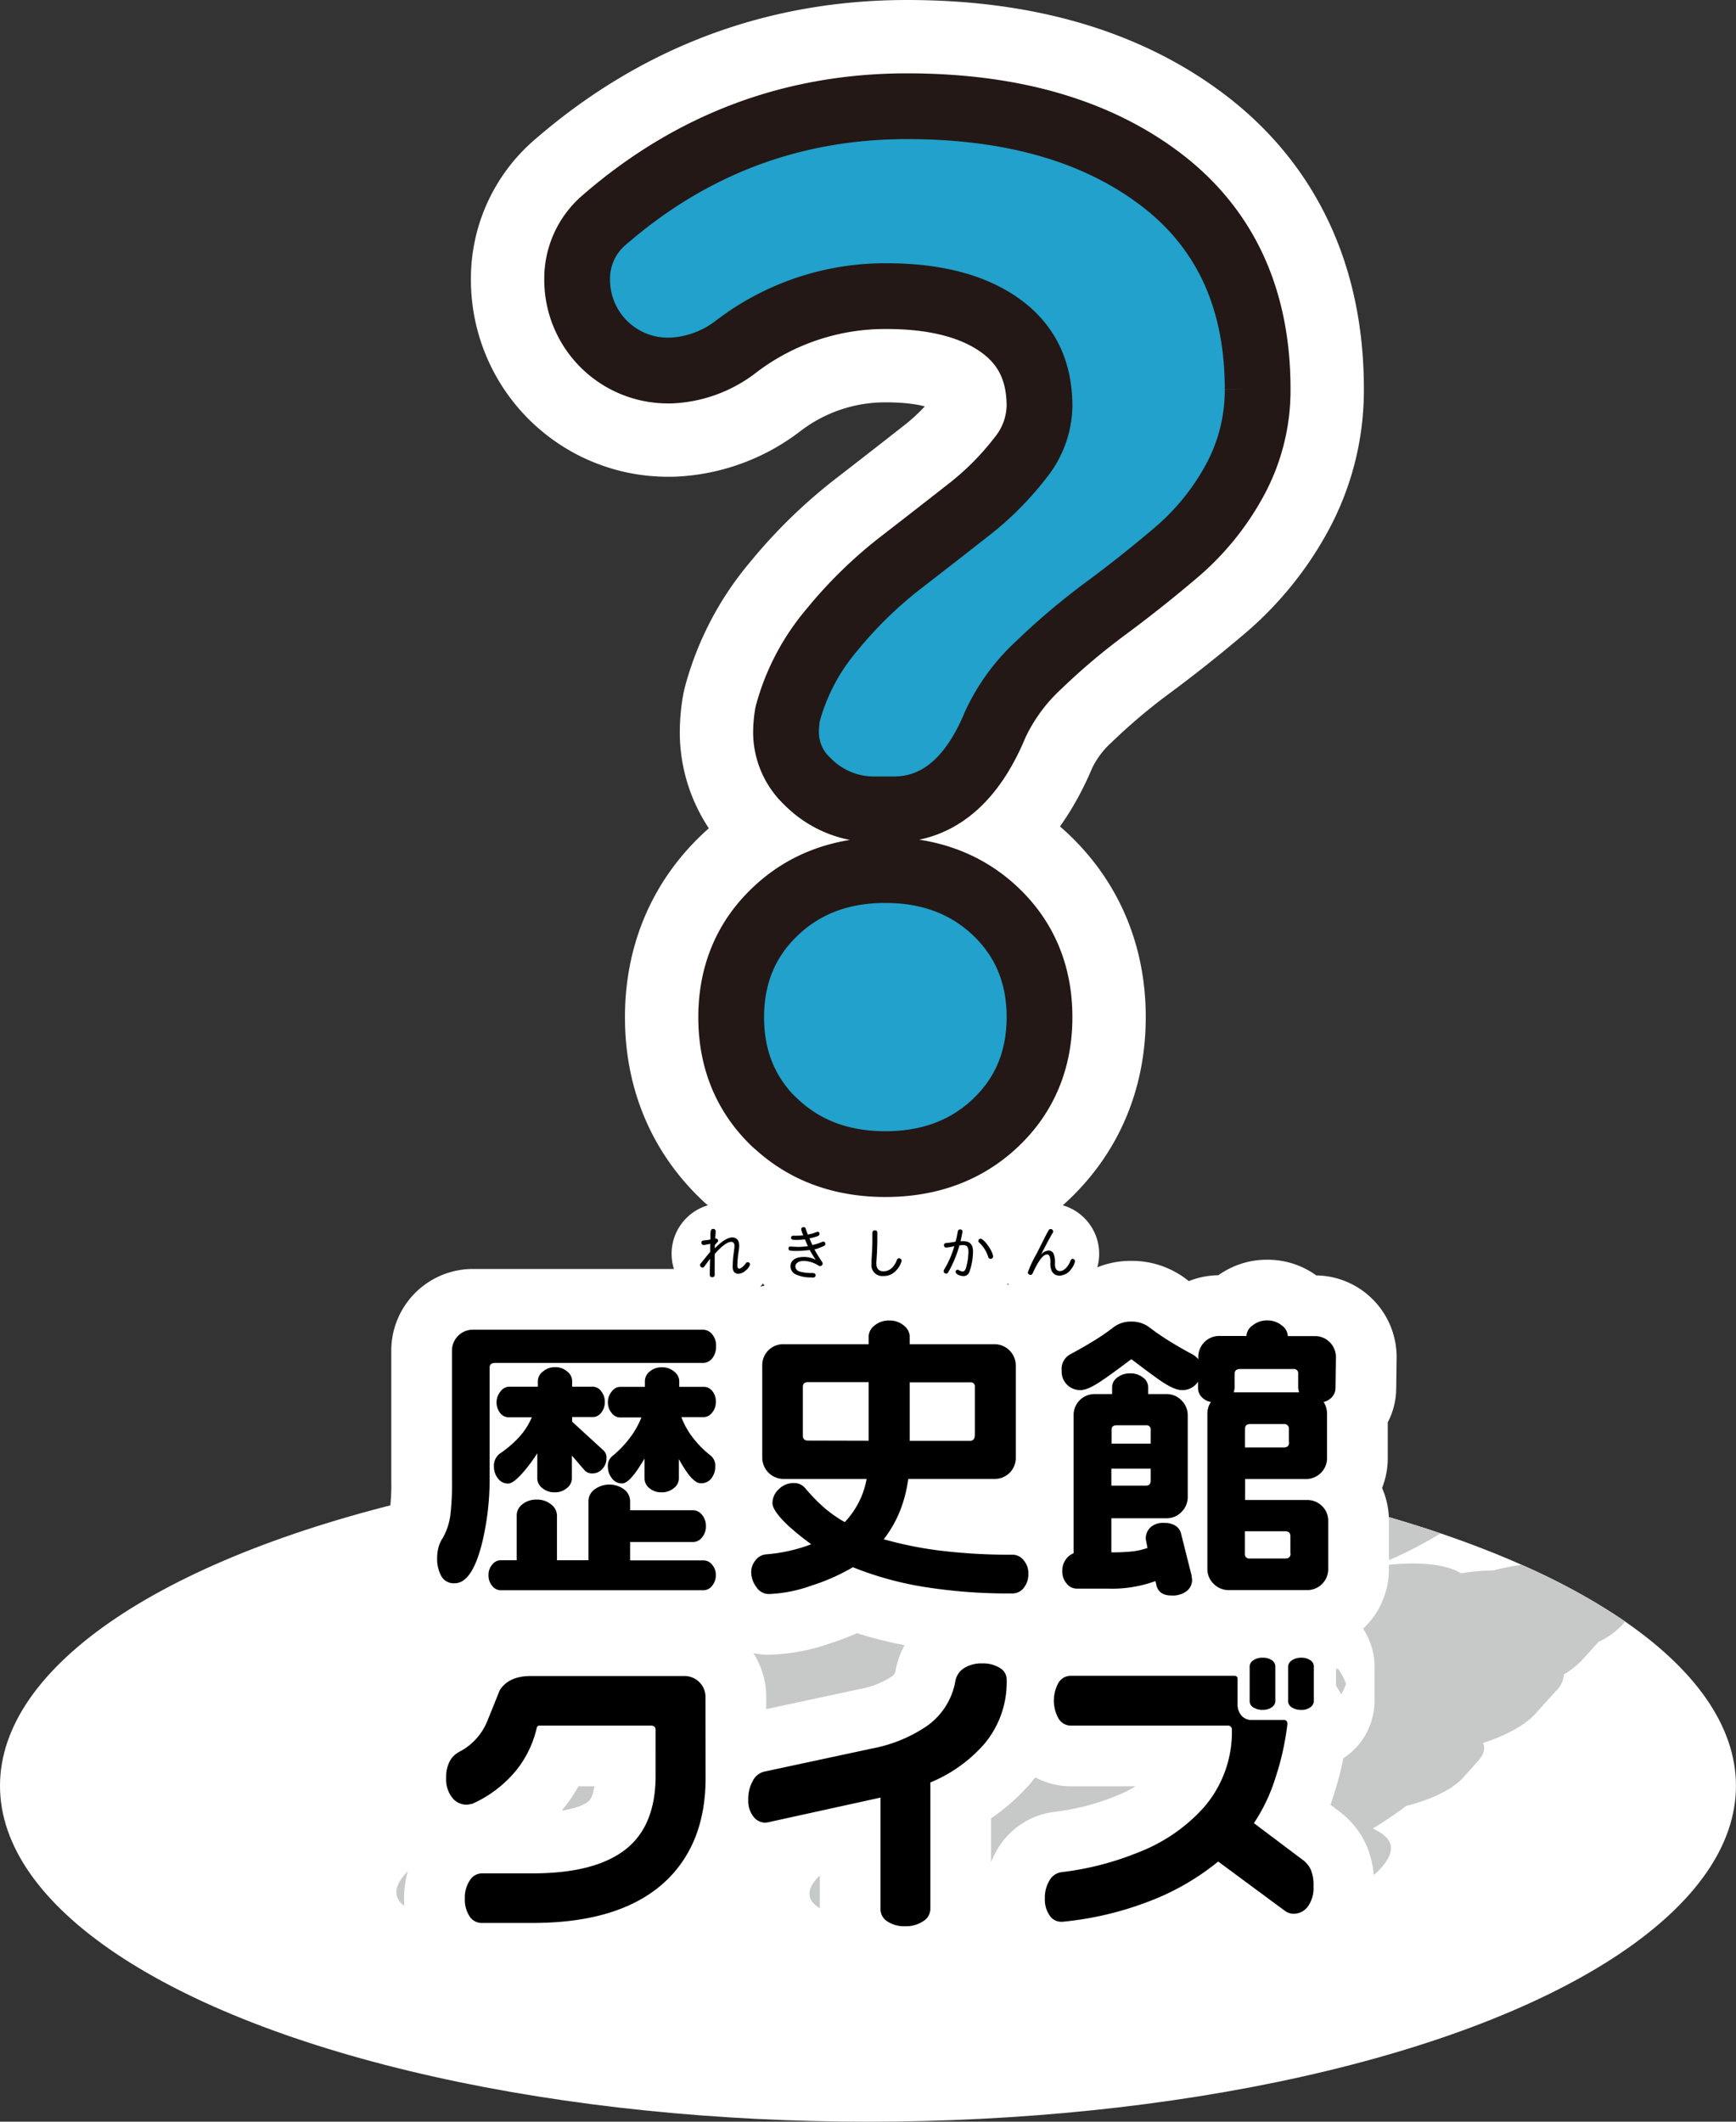 <svg xmlns="http://www.w3.org/2000/svg" viewBox="0 0 343.17 419.43"><rect x="0" y="0" width="343.17" height="419.43" fill="#333333" stroke="none"/><defs><style>.cls-1,.cls-4{fill:#fff;}.cls-2{fill:#c7c8c8;}.cls-3,.cls-5,.cls-6{fill:#21a1cb;}.cls-3,.cls-4{stroke:#fff;}.cls-3,.cls-4,.cls-5{stroke-linecap:round;stroke-linejoin:round;}.cls-3{stroke-width:48px;}.cls-4{stroke-width:24px;}.cls-5,.cls-6{stroke:#231815;}.cls-5{stroke-width:19px;}.cls-6{stroke-width:7px;}</style></defs><title>illust_question</title><g id="レイヤー_2" data-name="レイヤー 2"><g id="レイヤー_7" data-name="レイヤー 7"><ellipse class="cls-1" cx="171.58" cy="353.03" rx="171.58" ry="66.4"/><path class="cls-2" d="M300.81,309.34a46,46,0,0,0-5.63,1.12,42.26,42.26,0,0,0-6.34.56l-.18-.1c-2.08-1.2-5.32-1.84-9.38-1.84a45,45,0,0,0-6.5.49c-.54.08-1.08.17-1.61.27a86.73,86.73,0,0,0,13.61-6.71c-23.27-7.92-52.13-13.43-84-15.54a45.07,45.07,0,0,0-8.75,7.3c-5.13,5.67-6.18,10.78-3.17,15H148.58a43.45,43.45,0,0,0-13.61,2.3c-4.39,1.48-7.87,3.47-9.8,5.61l-11.25,12.44a25.79,25.79,0,0,1-2.52,2.54.24.24,0,0,1-.08.06,28.83,28.83,0,0,0-4.2,2.38,17.19,17.19,0,0,0-2.87,2.47c-1.52,1.68-2.12,3.22-1.79,4.56.57,2.31,4.23,3.69,9.79,3.69l1,0c-1.35.47-2.48.94-3.35,1.33-.67.31-1.31.63-1.89,1l-4.91,2.85-.14.07a42.09,42.09,0,0,0-9.37,3A20.32,20.32,0,0,0,87,358.76c-2.84,3.13-1.92,5.1-.66,6.19a5.43,5.43,0,0,0,.89.63,21.2,21.2,0,0,0-7.06,4.81c-1.73,1.92-2.23,3.61-1.48,5,1,2,4.48,3.15,9.42,3.15H98.18c15.15,0,28.78-2,40.58-5.95a78.22,78.22,0,0,0,9.87-4,23.71,23.71,0,0,0,4.17.35c.45,0,.9,0,1.36,0l.55,0c.44,0,.88-.05,1.34-.1l8.46-.82-3.14,3.47c-2.14,2.38-1.74,4.54,1.09,5.94,2,1,5.1,1.52,9.07,1.52a47.5,47.5,0,0,0,11.76-1.52,31.53,31.53,0,0,0,9.85-4.15,2.91,2.91,0,0,0,.29,2.23c1.14,1.92,4.52,3,9.29,3H203l1.18,0a198.24,198.24,0,0,0,22-2.27q5.82-.93,11.38-2.17l4.21,2.26a16.59,16.59,0,0,0,7.69,1.45,41.57,41.57,0,0,0,14.43-2.78c2.74-1,6.54-2.88,9.08-5.69,1.38-1.53,2-2.84,2-4s-.9-2.42-2.58-3.3l-1-.55,1.14-.7q2.94-1.86,5.46-3.76l1.22-.32c4.49-1.28,8.11-3.17,9.94-5.18l3-3.34c1.19-1.31,1.51-2.55,1-3.6l.59-.19c4.38-1.48,7.85-3.46,9.77-5.58l4.13-4.57a5,5,0,0,0,1.52-3.22A16.35,16.35,0,0,0,312.9,328l3.06-3.39a16.28,16.28,0,0,0,4.64-3.28l.69-.77A126.52,126.52,0,0,0,300.81,309.34Z"/><path class="cls-3" d="M194,142q-6.19,15-17.29,15h-3.62a15.43,15.43,0,0,1-11.35-4.64,10.36,10.36,0,0,1-3.36-7.49,19,19,0,0,1,.26-3.09,39.8,39.8,0,0,1,8.13-15.36,80.89,80.89,0,0,1,12.91-12.65q6.83-5.28,13.42-10.45a60.53,60.53,0,0,0,11-11,19.72,19.72,0,0,0,4.39-12q0-11.88-8.91-18.33t-24.39-6.45a51.48,51.48,0,0,0-31.49,10.58,19.61,19.61,0,0,1-11.1,4.13h-.51a14.93,14.93,0,0,1-15-15,12.22,12.22,0,0,1,4.38-9.55Q146.5,24,179.28,24q29.94,0,48.14,13.68t18.19,39.23a34.23,34.23,0,0,1-4.26,16.78,47.13,47.13,0,0,1-11,13.42q-6.7,5.69-13.67,10.84a137.13,137.13,0,0,0-13.43,11.36A40.5,40.5,0,0,0,194,142Zm-38.72,77.82q-7.74-7.35-7.74-18.71t7.74-18.71Q163,175,175,175t19.75,7.36q7.74,7.35,7.74,18.71t-7.74,18.71Q187,227.14,175,227.13T155.27,219.77Z"/><path class="cls-4" d="M141.55,266.09a3.78,3.78,0,0,1-.74,2.42,2.31,2.31,0,0,1-1.85.92H97.88c-.73,0-1.09.31-1.09.92v22.47a54.07,54.07,0,0,1-1.33,11.52q-2,8.66-5.59,8.65a2.8,2.8,0,0,1-2.65-1.44,7.08,7.08,0,0,1-.81-3.52,8.51,8.51,0,0,1,.26-2.1,6.31,6.31,0,0,1,.84-1.87,12.4,12.4,0,0,0,1.5-4.41,52.4,52.4,0,0,0,.34-6.94V267.12a4.14,4.14,0,0,1,4.27-4.26H139a2.38,2.38,0,0,1,1.79.92A3.38,3.38,0,0,1,141.55,266.09Zm-.05,45.28a3.16,3.16,0,0,1-.75,2.14,2.16,2.16,0,0,1-1.62.86H98.92a2.16,2.16,0,0,1-1.62-.86,3.2,3.2,0,0,1-.74-2.14,3.11,3.11,0,0,1,.74-2.07,2.13,2.13,0,0,1,1.62-.86h3.22v-8.88a2.78,2.78,0,0,1,1.13-2.19,4.37,4.37,0,0,1,2.85-.92,4.31,4.31,0,0,1,2.82.95,2.79,2.79,0,0,1,1.16,2.16v8.88h6.22V296.68a2.91,2.91,0,0,1,1.18-2.22,4.93,4.93,0,0,1,5.91,0,2.94,2.94,0,0,1,1.15,2.25v1.85h12.5a2.24,2.24,0,0,1,1.7.89,3.31,3.31,0,0,1,.78,2.27,3.23,3.23,0,0,1-.78,2.22,2.25,2.25,0,0,1-1.7.9h-12.5v3.63h14.57a2.15,2.15,0,0,1,1.62.83A3,3,0,0,1,141.5,311.37Zm-21.61-23.1a3,3,0,0,1-.81,2.1,2.52,2.52,0,0,1-2,.9,2,2,0,0,1-1.44-.52l-2.59-3v4.61a2.44,2.44,0,0,1-1,1.82,3.51,3.51,0,0,1-2.39.83,3.6,3.6,0,0,1-2.45-.83,2.44,2.44,0,0,1-1-1.82v-5.07a31.4,31.4,0,0,1-2.53,3.46c-1.43,1.69-2.5,2.53-3.23,2.53a2.41,2.41,0,0,1-2-1,3.68,3.68,0,0,1-.81-2.31,3,3,0,0,1,1.39-2.77,20.69,20.69,0,0,0,3.63-3.16,13.46,13.46,0,0,0,2.47-3.86h-4.66a2.14,2.14,0,0,1-1.62-.87A3.4,3.4,0,0,1,99,275a2.14,2.14,0,0,1,1.62-.87h5.7v-1.21a2.41,2.41,0,0,1,1-1.78,3.54,3.54,0,0,1,2.39-.87,3.47,3.47,0,0,1,2.39.84,2.42,2.42,0,0,1,1,1.81v1.21h4.15a2.1,2.1,0,0,1,1.56.87,3.16,3.16,0,0,1,.74,2.13,3.2,3.2,0,0,1-.72,2.16,2.06,2.06,0,0,1-1.58.84h-4.15v.92l6.22,5.7A1.91,1.91,0,0,1,119.89,288.27Zm21.61-11.12a3.13,3.13,0,0,1-.75,2.13,2.14,2.14,0,0,1-1.62.87H134.7a15.13,15.13,0,0,0,2.22,4,20.06,20.06,0,0,0,3.48,3.54,2.57,2.57,0,0,1,1,2.19,3.83,3.83,0,0,1-.75,2.34,2.5,2.5,0,0,1-2.13,1c-.73,0-1.57-.63-2.53-1.9a25.13,25.13,0,0,1-1.79-2.88v3.92a2.44,2.44,0,0,1-1,1.82,3.6,3.6,0,0,1-2.45.83,3.51,3.51,0,0,1-2.39-.83,2.44,2.44,0,0,1-.95-1.82v-4c-.92,1.5-1.56,2.46-1.9,2.89-1,1.3-1.81,2-2.54,2a2.41,2.41,0,0,1-2-1,3.56,3.56,0,0,1-.8-2.25,2.45,2.45,0,0,1,.92-2.19,20.31,20.31,0,0,0,3.34-3.46,16.8,16.8,0,0,0,2.36-4.14h-4.32a2.07,2.07,0,0,1-1.55-.87,3.13,3.13,0,0,1-.75-2.13A3.2,3.2,0,0,1,121,275a2.06,2.06,0,0,1,1.58-.84h4.9v-1.21a2.42,2.42,0,0,1,.95-1.81,3.47,3.47,0,0,1,2.39-.84,3.56,3.56,0,0,1,2.45.84,2.42,2.42,0,0,1,1,1.81v1.21h4.95a2.14,2.14,0,0,1,1.62.87A3.11,3.11,0,0,1,141.5,277.15Z"/><path class="cls-4" d="M203.28,311.14a4.17,4.17,0,0,1-.92,2.77,2.78,2.78,0,0,1-2.19,1.09,104.72,104.72,0,0,1-17.86-1.35,65.34,65.34,0,0,1-13.71-3.83,40.16,40.16,0,0,1-8.19,3.63,27.77,27.77,0,0,1-8.46,1.67,2.94,2.94,0,0,1-2.45-1.41,4.89,4.89,0,0,1-1-2.91,3.59,3.59,0,0,1,.86-2.36,2.94,2.94,0,0,1,2-1.16,32.14,32.14,0,0,0,9-2,54.82,54.82,0,0,1-4.49-3.63c-2.12-2-3.17-3.5-3.17-4.5a3.73,3.73,0,0,1,1.26-2.76,4.06,4.06,0,0,1,2.88-1.21,2.82,2.82,0,0,1,2.25.92,37,37,0,0,0,3.57,3.72,25.22,25.22,0,0,0,4.33,3.08,16.6,16.6,0,0,0,4.32-8.53H154.94a4.23,4.23,0,0,1-4.26-4.26V270a4.14,4.14,0,0,1,4.26-4.27h16.77v-1.49a2.83,2.83,0,0,1,1.15-2.19,4.35,4.35,0,0,1,2.94-1,4.26,4.26,0,0,1,2.88,1,2.83,2.83,0,0,1,1.15,2.19v1.49h16.71A4.22,4.22,0,0,1,200.8,270V288.1a4.14,4.14,0,0,1-4.26,4.26h-17a26.9,26.9,0,0,1-1.62,6.31,23.65,23.65,0,0,1-3.22,5.62,73.79,73.79,0,0,0,11.09,2.24,111.85,111.85,0,0,0,14.43.81,2.84,2.84,0,0,1,2.13,1.1A3.87,3.87,0,0,1,203.28,311.14Zm-31.57-26.33V273.23h-12c-.65,0-1,.31-1,.92v9.63c0,.69.33,1,1,1Zm21-1v-9.63a.82.82,0,0,0-.92-.92H179.83v11.58h11.93C192.37,284.81,192.68,284.47,192.68,283.78Z"/><path class="cls-4" d="M264,274.44a2.65,2.65,0,0,1-.61,1.64,3.06,3.06,0,0,1-1.76,1.07,3.36,3.36,0,0,1,.49,1,4.15,4.15,0,0,1,.21,1.32v8.64a4.14,4.14,0,0,1-4.27,4.27H246.13v4.15h12.22a4.11,4.11,0,0,1,3,1.21,4,4,0,0,1,1.21,3v9.39a4.14,4.14,0,0,1-4.26,4.21H242.91a4.12,4.12,0,0,1-3-1.24,4.07,4.07,0,0,1-1.24-3V279.51a4.1,4.1,0,0,1,.7-2.36,3.21,3.21,0,0,1-1.85-1,2.5,2.5,0,0,1-.69-1.7v-1.32a3.63,3.63,0,0,1-3.23,1.67c-1,0-2.45-.64-4.26-1.9s-3.82-2.79-5.7-4.21c-2.08,1.57-4,3-5.82,4.23s-3.19,1.88-4.15,1.88a3.64,3.64,0,0,1-3.8-3.81,3.32,3.32,0,0,1,1.72-3.28q2.37-1.26,4.35-2.48a42.08,42.08,0,0,0,4-2.71,5.62,5.62,0,0,1,3.75-1.26,5.72,5.72,0,0,1,3.65,1.24,46.45,46.45,0,0,0,3.92,2.68q2.34,1.44,4.41,2.53a4,4,0,0,1,1.21,1v-.35a4.14,4.14,0,0,1,4.26-4.26h5.25a2.7,2.7,0,0,1,1.21-2.07,4.46,4.46,0,0,1,2.94-1,4.38,4.38,0,0,1,2.85,1,2.71,2.71,0,0,1,1.18,2.1h5.3a4.07,4.07,0,0,1,3,1.21,4.16,4.16,0,0,1,1.21,3.05Zm-28.35,37.8a2.8,2.8,0,0,1-1.07,2.3,4.56,4.56,0,0,1-3,.87c-1.58,0-2.56-.62-2.94-1.85l-.23-1a25.26,25.26,0,0,1-9.51,1.49h-6.05a2.55,2.55,0,0,1-2-1,3.65,3.65,0,0,1-.86-2.53,3.71,3.71,0,0,1,.69-2.22,3.31,3.31,0,0,1,1.55-1.24V279.86a4.14,4.14,0,0,1,4.27-4.27h3.34v-1.44a2.35,2.35,0,0,1,1-1.81,3.94,3.94,0,0,1,2.62-.84,3.81,3.81,0,0,1,2.51.84,2.36,2.36,0,0,1,1,1.81v1.44h3.58a4.05,4.05,0,0,1,3,1.24,4.12,4.12,0,0,1,1.24,3v16.07a4.12,4.12,0,0,1-1.24,3,4.05,4.05,0,0,1-3,1.24H219.69v6.74a37.14,37.14,0,0,0,4.09-.18,13.46,13.46,0,0,0,3.05-.69l-.34-1.78a3.08,3.08,0,0,1,.89-2.25,3.6,3.6,0,0,1,2.68-.92,4.07,4.07,0,0,1,2.33.57,2.54,2.54,0,0,1,1.07,1.5l2.07,8.24Zm-8.18-26.85v-2.71a.82.82,0,0,0-.93-.92h-5.81c-.7,0-1,.31-1,.92v2.71Zm0,7.26v-2.31h-7.78v3.35h6.85C227.16,293.69,227.47,293.34,227.47,292.65Zm29.32-17.4-.17-.81v-2.88a.82.82,0,0,0-.92-.92H245.16c-.73,0-1.1.31-1.1.92v2.88l-.17.81Zm-2,9.91v-2.65a.91.91,0,0,0-1-1h-6.69c-.65,0-1,.35-1,1v3.63h7.67C254.49,286.14,254.83,285.81,254.83,285.16Zm.29,21.95v-3.4c0-.65-.34-1-1-1h-8v4.38a.87.87,0,0,0,1,1h7C254.78,308.09,255.12,307.76,255.12,307.11Z"/><path class="cls-4" d="M139.48,351.5q0,12.51-7.43,19.94-8.82,8.7-26.74,8.7H95.23a2.81,2.81,0,0,1-2.42-1.33,6.05,6.05,0,0,1-.92-3.51,6.16,6.16,0,0,1,1-3.6,2.84,2.84,0,0,1,2.39-1.36h10q12.27,0,18.32-4.69t6-14.78V342c0-.58-.31-.87-.92-.87h-22a.55.55,0,0,0-.58.46,20.93,20.93,0,0,1-3.75,8,23.63,23.63,0,0,1-9,7l-1,.18a3.68,3.68,0,0,1-2.71-1.1,5.78,5.78,0,0,1-1.44-4.26A6.47,6.47,0,0,1,89,348,4.61,4.61,0,0,1,91,346.2a11.82,11.82,0,0,0,5.36-6.05q1.22-3,2.42-6,1.78-2.82,6.11-2.82h30.31a4.14,4.14,0,0,1,4.26,4.26Z"/><path class="cls-4" d="M199,332.2a18.92,18.92,0,0,1-4.43,12.56,28.71,28.71,0,0,1-10.66,7.61v25.06a2.83,2.83,0,0,1-1.41,2.36,6,6,0,0,1-3.55,1,6,6,0,0,1-3.54-.95,2.83,2.83,0,0,1-1.35-2.39V355.36l-22.3,4.9-.52.06a2.94,2.94,0,0,1-2.33-1.24,5,5,0,0,1-1-3.25,7.38,7.38,0,0,1,.89-3.75,3.46,3.46,0,0,1,2.22-1.84l21.49-4.61a28.57,28.57,0,0,0,10.08-4,13.74,13.74,0,0,0,6.28-9.39,3.82,3.82,0,0,1,1.67-2.45,6.35,6.35,0,0,1,3.63-.95,6.17,6.17,0,0,1,3.49.9A2.64,2.64,0,0,1,199,332Z"/><path class="cls-4" d="M259.65,372.94a6.2,6.2,0,0,1-1.15,4,3.44,3.44,0,0,1-2.71,1.38,2.88,2.88,0,0,1-1.79-.57L240.81,368a49.22,49.22,0,0,1-14,8A64.48,64.48,0,0,1,210,379.91h-.23a2.74,2.74,0,0,1-2.3-1.27,5.51,5.51,0,0,1-.92-3.34,6.45,6.45,0,0,1,.92-3.57,3.2,3.2,0,0,1,2.3-1.62A58.15,58.15,0,0,0,225,366.2a33.63,33.63,0,0,0,13-8.93A22.74,22.74,0,0,0,243.52,342a.77.77,0,0,0-.87-.87h-31a2.83,2.83,0,0,1-2.39-1.38,7.25,7.25,0,0,1,0-7.12,2.82,2.82,0,0,1,2.42-1.35h32.27q.69,0,.69.63v5a3.31,3.31,0,0,0,.75,2.21,2.62,2.62,0,0,0,2.13.9h6.28c.46,0,.69.27.69.8a53.64,53.64,0,0,1-2.39,10.72,34.55,34.55,0,0,1-4.23,8.87l9.5,7.15a5.16,5.16,0,0,1,1.76,2.07A8,8,0,0,1,259.65,372.94Zm-7.55-36.65a1.49,1.49,0,0,1-.69,1.21,3,3,0,0,1-1.84.52,3.15,3.15,0,0,1-1.82-.49,1.45,1.45,0,0,1-.72-1.24v-6.85a1.48,1.48,0,0,1,.72-1.21,3,3,0,0,1,1.82-.52,3.11,3.11,0,0,1,1.84.49,1.46,1.46,0,0,1,.69,1.24Zm7.61,0a1.52,1.52,0,0,1-.67,1.21,2.83,2.83,0,0,1-1.81.52,3.23,3.23,0,0,1-1.87-.49,1.43,1.43,0,0,1-.72-1.24v-6.85a1.48,1.48,0,0,1,.74-1.21,3.15,3.15,0,0,1,1.85-.52,3,3,0,0,1,1.78.49,1.45,1.45,0,0,1,.7,1.24Z"/><path d="M141.55,266.09a3.78,3.78,0,0,1-.74,2.42,2.31,2.31,0,0,1-1.85.92H97.88c-.73,0-1.09.31-1.09.92v22.47a54.07,54.07,0,0,1-1.33,11.52q-2,8.66-5.59,8.65a2.8,2.8,0,0,1-2.65-1.44,7.08,7.08,0,0,1-.81-3.52,8.51,8.51,0,0,1,.26-2.1,6.31,6.31,0,0,1,.84-1.87,12.4,12.4,0,0,0,1.5-4.41,52.4,52.4,0,0,0,.34-6.94V267.12a4.14,4.14,0,0,1,4.27-4.26H139a2.38,2.38,0,0,1,1.79.92A3.38,3.38,0,0,1,141.55,266.09Zm-.05,45.28a3.16,3.16,0,0,1-.75,2.14,2.16,2.16,0,0,1-1.62.86H98.92a2.16,2.16,0,0,1-1.62-.86,3.2,3.2,0,0,1-.74-2.14,3.11,3.11,0,0,1,.74-2.07,2.13,2.13,0,0,1,1.62-.86h3.22v-8.88a2.78,2.78,0,0,1,1.13-2.19,4.37,4.37,0,0,1,2.85-.92,4.31,4.31,0,0,1,2.82.95,2.79,2.79,0,0,1,1.16,2.16v8.88h6.22V296.68a2.91,2.91,0,0,1,1.18-2.22,4.93,4.93,0,0,1,5.91,0,2.94,2.94,0,0,1,1.15,2.25v1.85h12.5a2.24,2.24,0,0,1,1.7.89,3.31,3.31,0,0,1,.78,2.27,3.23,3.23,0,0,1-.78,2.22,2.25,2.25,0,0,1-1.7.9h-12.5v3.63h14.57a2.15,2.15,0,0,1,1.62.83A3,3,0,0,1,141.5,311.37Zm-21.61-23.1a3,3,0,0,1-.81,2.1,2.52,2.52,0,0,1-2,.9,2,2,0,0,1-1.44-.52l-2.59-3v4.61a2.44,2.44,0,0,1-1,1.82,3.51,3.51,0,0,1-2.39.83,3.6,3.6,0,0,1-2.45-.83,2.44,2.44,0,0,1-1-1.82v-5.07a31.4,31.4,0,0,1-2.53,3.46c-1.43,1.69-2.5,2.53-3.23,2.53a2.41,2.41,0,0,1-2-1,3.68,3.68,0,0,1-.81-2.31,3,3,0,0,1,1.39-2.77,20.69,20.69,0,0,0,3.63-3.16,13.46,13.46,0,0,0,2.47-3.86h-4.66a2.14,2.14,0,0,1-1.62-.87A3.4,3.4,0,0,1,99,275a2.14,2.14,0,0,1,1.62-.87h5.7v-1.21a2.41,2.41,0,0,1,1-1.78,3.54,3.54,0,0,1,2.39-.87,3.47,3.47,0,0,1,2.39.84,2.42,2.42,0,0,1,1,1.81v1.21h4.15a2.1,2.1,0,0,1,1.56.87,3.16,3.16,0,0,1,.74,2.13,3.2,3.2,0,0,1-.72,2.16,2.06,2.06,0,0,1-1.58.84h-4.15v.92l6.22,5.7A1.91,1.91,0,0,1,119.89,288.27Zm21.61-11.12a3.13,3.13,0,0,1-.75,2.13,2.14,2.14,0,0,1-1.62.87H134.7a15.13,15.13,0,0,0,2.22,4,20.06,20.06,0,0,0,3.48,3.54,2.57,2.57,0,0,1,1,2.19,3.83,3.83,0,0,1-.75,2.34,2.5,2.5,0,0,1-2.13,1c-.73,0-1.57-.63-2.53-1.9a25.13,25.13,0,0,1-1.79-2.88v3.92a2.44,2.44,0,0,1-1,1.82,3.6,3.6,0,0,1-2.45.83,3.51,3.51,0,0,1-2.39-.83,2.44,2.44,0,0,1-.95-1.82v-4c-.92,1.5-1.56,2.46-1.9,2.89-1,1.3-1.81,2-2.54,2a2.41,2.41,0,0,1-2-1,3.56,3.56,0,0,1-.8-2.25,2.45,2.45,0,0,1,.92-2.19,20.31,20.31,0,0,0,3.34-3.46,16.8,16.8,0,0,0,2.36-4.14h-4.32a2.07,2.07,0,0,1-1.55-.87,3.13,3.13,0,0,1-.75-2.13A3.2,3.2,0,0,1,121,275a2.06,2.06,0,0,1,1.58-.84h4.9v-1.21a2.42,2.42,0,0,1,.95-1.81,3.47,3.47,0,0,1,2.39-.84,3.56,3.56,0,0,1,2.45.84,2.42,2.42,0,0,1,1,1.81v1.21h4.95a2.14,2.14,0,0,1,1.62.87A3.11,3.11,0,0,1,141.5,277.15Z"/><path d="M203.28,311.14a4.17,4.17,0,0,1-.92,2.77,2.78,2.78,0,0,1-2.19,1.09,104.72,104.72,0,0,1-17.86-1.35,65.34,65.34,0,0,1-13.71-3.83,40.16,40.16,0,0,1-8.19,3.63,27.77,27.77,0,0,1-8.46,1.67,2.94,2.94,0,0,1-2.45-1.41,4.89,4.89,0,0,1-1-2.91,3.59,3.59,0,0,1,.86-2.36,2.94,2.94,0,0,1,2-1.16,32.14,32.14,0,0,0,9-2,54.82,54.82,0,0,1-4.49-3.63c-2.12-2-3.17-3.5-3.17-4.5a3.73,3.73,0,0,1,1.26-2.76,4.06,4.06,0,0,1,2.88-1.21,2.82,2.82,0,0,1,2.25.92,37,37,0,0,0,3.57,3.72,25.22,25.22,0,0,0,4.33,3.08,16.6,16.6,0,0,0,4.32-8.53H154.94a4.23,4.23,0,0,1-4.26-4.26V270a4.14,4.14,0,0,1,4.26-4.27h16.77v-1.49a2.83,2.83,0,0,1,1.15-2.19,4.35,4.35,0,0,1,2.94-1,4.26,4.26,0,0,1,2.88,1,2.83,2.83,0,0,1,1.15,2.19v1.49h16.71A4.22,4.22,0,0,1,200.8,270V288.1a4.14,4.14,0,0,1-4.26,4.26h-17a26.9,26.9,0,0,1-1.62,6.31,23.65,23.65,0,0,1-3.22,5.62,73.79,73.79,0,0,0,11.09,2.24,111.85,111.85,0,0,0,14.43.81,2.84,2.84,0,0,1,2.13,1.1A3.87,3.87,0,0,1,203.28,311.14Zm-31.57-26.33V273.23h-12c-.65,0-1,.31-1,.92v9.63c0,.69.33,1,1,1Zm21-1v-9.63a.82.82,0,0,0-.92-.92H179.83v11.58h11.93C192.37,284.81,192.68,284.47,192.68,283.78Z"/><path d="M264,274.44a2.65,2.65,0,0,1-.61,1.64,3.06,3.06,0,0,1-1.76,1.07,3.36,3.36,0,0,1,.49,1,4.15,4.15,0,0,1,.21,1.32v8.64a4.14,4.14,0,0,1-4.27,4.27H246.13v4.15h12.22a4.11,4.11,0,0,1,3,1.21,4,4,0,0,1,1.21,3v9.39a4.14,4.14,0,0,1-4.26,4.21H242.91a4.12,4.12,0,0,1-3-1.24,4.07,4.07,0,0,1-1.24-3V279.51a4.1,4.1,0,0,1,.7-2.36,3.21,3.21,0,0,1-1.85-1,2.5,2.5,0,0,1-.69-1.7v-1.32a3.63,3.63,0,0,1-3.23,1.67c-1,0-2.45-.64-4.26-1.9s-3.82-2.79-5.7-4.21c-2.08,1.57-4,3-5.82,4.23s-3.19,1.88-4.15,1.88a3.64,3.64,0,0,1-3.8-3.81,3.32,3.32,0,0,1,1.72-3.28q2.37-1.26,4.35-2.48a42.08,42.08,0,0,0,4-2.71,5.62,5.62,0,0,1,3.75-1.26,5.72,5.72,0,0,1,3.65,1.24,46.45,46.45,0,0,0,3.92,2.68q2.34,1.44,4.41,2.53a4,4,0,0,1,1.21,1v-.35a4.14,4.14,0,0,1,4.26-4.26h5.25a2.7,2.7,0,0,1,1.21-2.07,4.46,4.46,0,0,1,2.94-1,4.38,4.38,0,0,1,2.85,1,2.71,2.71,0,0,1,1.18,2.1h5.3a4.07,4.07,0,0,1,3,1.21,4.16,4.16,0,0,1,1.21,3.05Zm-28.35,37.8a2.8,2.8,0,0,1-1.07,2.3,4.56,4.56,0,0,1-3,.87c-1.58,0-2.56-.62-2.94-1.85l-.23-1a25.26,25.26,0,0,1-9.51,1.49h-6.05a2.55,2.55,0,0,1-2-1,3.65,3.65,0,0,1-.86-2.53,3.71,3.71,0,0,1,.69-2.22,3.31,3.31,0,0,1,1.55-1.24V279.86a4.14,4.14,0,0,1,4.27-4.27h3.34v-1.44a2.35,2.35,0,0,1,1-1.81,3.94,3.94,0,0,1,2.62-.84,3.81,3.81,0,0,1,2.51.84,2.36,2.36,0,0,1,1,1.81v1.44h3.58a4.05,4.05,0,0,1,3,1.24,4.12,4.12,0,0,1,1.24,3v16.07a4.12,4.12,0,0,1-1.24,3,4.05,4.05,0,0,1-3,1.24H219.69v6.74a37.14,37.14,0,0,0,4.09-.18,13.46,13.46,0,0,0,3.05-.69l-.34-1.78a3.08,3.08,0,0,1,.89-2.25,3.6,3.6,0,0,1,2.68-.92,4.07,4.07,0,0,1,2.33.57,2.54,2.54,0,0,1,1.07,1.5l2.07,8.24Zm-8.18-26.85v-2.71a.82.82,0,0,0-.93-.92h-5.81c-.7,0-1,.31-1,.92v2.71Zm0,7.26v-2.31h-7.78v3.35h6.85C227.16,293.69,227.47,293.34,227.47,292.65Zm29.32-17.4-.17-.81v-2.88a.82.82,0,0,0-.92-.92H245.16c-.73,0-1.1.31-1.1.92v2.88l-.17.81Zm-2,9.91v-2.65a.91.91,0,0,0-1-1h-6.69c-.65,0-1,.35-1,1v3.63h7.67C254.49,286.14,254.83,285.81,254.83,285.16Zm.29,21.95v-3.4c0-.65-.34-1-1-1h-8v4.38a.87.87,0,0,0,1,1h7C254.78,308.09,255.12,307.76,255.12,307.11Z"/><path d="M139.48,351.5q0,12.51-7.43,19.94-8.82,8.7-26.74,8.7H95.23a2.81,2.81,0,0,1-2.42-1.33,6.05,6.05,0,0,1-.92-3.51,6.16,6.16,0,0,1,1-3.6,2.84,2.84,0,0,1,2.39-1.36h10q12.27,0,18.32-4.69t6-14.78V342c0-.58-.31-.87-.92-.87h-22a.55.55,0,0,0-.58.46,20.93,20.93,0,0,1-3.75,8,23.63,23.63,0,0,1-9,7l-1,.18a3.68,3.68,0,0,1-2.71-1.1,5.78,5.78,0,0,1-1.44-4.26A6.47,6.47,0,0,1,89,348,4.61,4.61,0,0,1,91,346.2a11.82,11.82,0,0,0,5.36-6.05q1.22-3,2.42-6,1.78-2.82,6.11-2.82h30.31a4.14,4.14,0,0,1,4.26,4.26Z"/><path d="M199,332.2a18.92,18.92,0,0,1-4.43,12.56,28.71,28.71,0,0,1-10.66,7.61v25.06a2.83,2.83,0,0,1-1.41,2.36,6,6,0,0,1-3.55,1,6,6,0,0,1-3.54-.95,2.83,2.83,0,0,1-1.35-2.39V355.36l-22.3,4.9-.52.06a2.94,2.94,0,0,1-2.33-1.24,5,5,0,0,1-1-3.25,7.38,7.38,0,0,1,.89-3.75,3.46,3.46,0,0,1,2.22-1.84l21.49-4.61a28.57,28.57,0,0,0,10.08-4,13.74,13.74,0,0,0,6.28-9.39,3.82,3.82,0,0,1,1.67-2.45,6.35,6.35,0,0,1,3.63-.95,6.17,6.17,0,0,1,3.49.9A2.64,2.64,0,0,1,199,332Z"/><path d="M259.65,372.94a6.2,6.2,0,0,1-1.15,4,3.44,3.44,0,0,1-2.71,1.38,2.88,2.88,0,0,1-1.79-.57L240.81,368a49.22,49.22,0,0,1-14,8A64.48,64.48,0,0,1,210,379.91h-.23a2.74,2.74,0,0,1-2.3-1.27,5.51,5.51,0,0,1-.92-3.34,6.45,6.45,0,0,1,.92-3.57,3.2,3.2,0,0,1,2.3-1.62A58.15,58.15,0,0,0,225,366.2a33.63,33.63,0,0,0,13-8.93A22.74,22.74,0,0,0,243.52,342a.77.77,0,0,0-.87-.87h-31a2.83,2.83,0,0,1-2.39-1.38,7.25,7.25,0,0,1,0-7.12,2.82,2.82,0,0,1,2.42-1.35h32.27q.69,0,.69.63v5a3.31,3.31,0,0,0,.75,2.21,2.62,2.62,0,0,0,2.13.9h6.28c.46,0,.69.27.69.8a53.64,53.64,0,0,1-2.39,10.72,34.55,34.55,0,0,1-4.23,8.87l9.5,7.15a5.16,5.16,0,0,1,1.76,2.07A8,8,0,0,1,259.65,372.94Zm-7.55-36.65a1.49,1.49,0,0,1-.69,1.21,3,3,0,0,1-1.84.52,3.15,3.15,0,0,1-1.82-.49,1.45,1.45,0,0,1-.72-1.24v-6.85a1.48,1.48,0,0,1,.72-1.21,3,3,0,0,1,1.82-.52,3.11,3.11,0,0,1,1.84.49,1.46,1.46,0,0,1,.69,1.24Zm7.61,0a1.52,1.52,0,0,1-.67,1.21,2.83,2.83,0,0,1-1.81.52,3.23,3.23,0,0,1-1.87-.49,1.43,1.43,0,0,1-.72-1.24v-6.85a1.48,1.48,0,0,1,.74-1.21,3.15,3.15,0,0,1,1.85-.52,3,3,0,0,1,1.78.49,1.45,1.45,0,0,1,.7,1.24Z"/><path class="cls-5" d="M194,142q-6.19,15-17.29,15h-3.62a15.43,15.43,0,0,1-11.35-4.64,10.36,10.36,0,0,1-3.36-7.49,19,19,0,0,1,.26-3.09,39.8,39.8,0,0,1,8.13-15.36,80.89,80.89,0,0,1,12.91-12.65q6.83-5.28,13.42-10.45a60.53,60.53,0,0,0,11-11,19.72,19.72,0,0,0,4.39-12q0-11.88-8.91-18.33t-24.39-6.45a51.48,51.48,0,0,0-31.49,10.58,19.61,19.61,0,0,1-11.1,4.13h-.51a14.93,14.93,0,0,1-15-15,12.22,12.22,0,0,1,4.38-9.55Q146.5,24,179.28,24q29.94,0,48.14,13.68t18.19,39.23a34.23,34.23,0,0,1-4.26,16.78,47.13,47.13,0,0,1-11,13.42q-6.7,5.69-13.67,10.84a137.13,137.13,0,0,0-13.43,11.36A40.5,40.5,0,0,0,194,142Zm-38.72,77.82q-7.74-7.35-7.74-18.71t7.74-18.71Q163,175,175,175t19.75,7.36q7.74,7.35,7.74,18.71t-7.74,18.71Q187,227.14,175,227.13T155.27,219.77Z"/><path class="cls-6" d="M194,142q-6.19,15-17.29,15h-3.62a15.43,15.43,0,0,1-11.35-4.64,10.36,10.36,0,0,1-3.36-7.49,19,19,0,0,1,.26-3.09,39.8,39.8,0,0,1,8.13-15.36,80.89,80.89,0,0,1,12.91-12.65q6.83-5.28,13.42-10.45a60.53,60.53,0,0,0,11-11,19.72,19.72,0,0,0,4.39-12q0-11.88-8.91-18.33t-24.39-6.45a51.48,51.48,0,0,0-31.49,10.58,19.61,19.61,0,0,1-11.1,4.13h-.51a14.93,14.93,0,0,1-15-15,12.22,12.22,0,0,1,4.38-9.55Q146.5,24,179.28,24q29.94,0,48.14,13.68t18.19,39.23a34.23,34.23,0,0,1-4.26,16.78,47.13,47.13,0,0,1-11,13.42q-6.7,5.69-13.67,10.84a137.13,137.13,0,0,0-13.43,11.36A40.5,40.5,0,0,0,194,142Zm-38.72,77.82q-7.74-7.35-7.74-18.71t7.74-18.71Q163,175,175,175t19.75,7.36q7.74,7.35,7.74,18.71t-7.74,18.71Q187,227.14,175,227.13T155.27,219.77Z"/><circle class="cls-1" cx="142.74" cy="247.85" r="9.98"/><circle class="cls-1" cx="158.88" cy="247.85" r="9.98"/><circle class="cls-1" cx="175.02" cy="247.85" r="9.98"/><circle class="cls-1" cx="191.16" cy="247.85" r="9.98"/><circle class="cls-1" cx="207.3" cy="247.85" r="9.98"/><path d="M141.3,246.78c1.37-1.41,2.57-2.16,3.47-2.16a1.3,1.3,0,0,1,1.13.6,2.14,2.14,0,0,1,.22,1.06,6.37,6.37,0,0,1-.09,1,19.72,19.72,0,0,0-.27,3c0,.33.14.51.38.51s.9-.45,1.3-1.07a.45.45,0,0,1,.36-.2.47.47,0,0,1,.47.43,2.31,2.31,0,0,1-.92,1.25,2.18,2.18,0,0,1-1.4.61,1.07,1.07,0,0,1-.92-.47,2,2,0,0,1-.19-1.1,19.57,19.57,0,0,1,.13-2l.1-.8a10.77,10.77,0,0,0,.12-1.12c0-.53-.23-.82-.64-.82-.76,0-1.88.83-3.27,2.4,0,1.19,0,1.36,0,2.57v.29a3.17,3.17,0,0,0,0,.44c0,.39,0,.68,0,.78a.44.44,0,0,1-.49.5c-.34,0-.48-.15-.48-.54s0-1,.05-2.8v-.28c-.28.36-.8,1.05-1.05,1.41s-.27.31-.45.31a.5.5,0,0,1-.47-.47c0-.16,0-.22.25-.48.58-.72,1.12-1.39,1.62-2l.13-.16v-.58l0-.44v-.57a10.63,10.63,0,0,1-1.31.24.44.44,0,0,1-.42-.47c0-.27.15-.4.53-.44a11.44,11.44,0,0,0,1.23-.17c0-.6,0-1.35.08-1.66a.46.46,0,0,1,.49-.44.45.45,0,0,1,.48.44,1.44,1.44,0,0,1,0,.18c0,.37-.06.8-.1,1.28h.12a.45.45,0,0,1,.46.42c0,.12,0,.2-.18.34a4.35,4.35,0,0,0-.41.5l-.06.07Z"/><path d="M157.82,246.5a15.5,15.5,0,0,0,1.89-.15c-.34-.73-.49-1.08-.59-1.34a16,16,0,0,1-1.69.11c-.86,0-1.05-.09-1.05-.42a.38.38,0,0,1,.36-.42h.19a4,4,0,0,0,.55,0c.43,0,.77,0,1.32-.07a4.78,4.78,0,0,1-.42-1.21c0-.24.19-.4.48-.4a.38.38,0,0,1,.42.33c0,.07.13.38.36,1l.05.12a7.81,7.81,0,0,0,1.72-.49.66.66,0,0,1,.22-.06.4.4,0,0,1,.38.43c0,.36-.5.58-2,.87.18.44.42,1,.6,1.32a10.09,10.09,0,0,0,1.86-.59.45.45,0,0,1,.25-.07.4.4,0,0,1,.43.44.44.44,0,0,1-.31.42A10.42,10.42,0,0,1,161,247c.32.6.93,1.61,1.48,2.42a.63.63,0,0,1,.14.36.51.51,0,0,1-.48.51c-.15,0-.17,0-.48-.19a5.51,5.51,0,0,0-2.77-.83c-1,0-1.66.44-1.66,1.09a1.07,1.07,0,0,0,.83,1,8.7,8.7,0,0,0,2.49.3c.47,0,.68.13.68.45a.42.42,0,0,1-.32.42,1.9,1.9,0,0,1-.6,0,6.91,6.91,0,0,1-3.05-.62,1.76,1.76,0,0,1-1-1.61c0-1.1,1-1.81,2.52-1.81a4.7,4.7,0,0,1,2.47.57c-.37-.55-.9-1.42-1.19-1.95a18.19,18.19,0,0,1-2.57.18c-1.4,0-1.61-.06-1.61-.44s.13-.42.37-.42Z"/><path d="M173.43,243.56c0,.09,0,.44,0,1.27,0,1.43-.07,3.11-.19,4.69a2.53,2.53,0,0,0,0,.27c0,1,.5,1.53,1.39,1.53a2.43,2.43,0,0,0,1.89-.9,4.15,4.15,0,0,0,.76-1.3.45.45,0,0,1,.44-.37.52.52,0,0,1,.52.49,4.34,4.34,0,0,1-1.08,1.91,3.23,3.23,0,0,1-2.54,1.1,2.13,2.13,0,0,1-2.35-2.29c0-.09,0-.23,0-.71.12-1.73.18-3.08.18-3.87,0-.47,0-.9,0-1.39a1.72,1.72,0,0,1,0-.2c0-.39.16-.57.51-.57A.45.45,0,0,1,173.43,243.56Z"/><path d="M189.32,243.51c.06-.32.2-.47.46-.47a.43.43,0,0,1,.48.41c0,.16-.19,1.1-.38,1.91l.54,0c1.29,0,1.92.67,1.92,2a12.09,12.09,0,0,1-.72,4.09,1.17,1.17,0,0,1-1.14.81c-.79,0-1.57-.41-1.57-.82a.39.39,0,0,1,.37-.43.48.48,0,0,1,.26.08,1.42,1.42,0,0,0,.77.26c.3,0,.46-.18.65-.72a11.8,11.8,0,0,0,.48-3.18c0-.94-.3-1.31-1.05-1.31a6.4,6.4,0,0,0-.73.05,23.14,23.14,0,0,1-2,4.94c-.31.56-.39.65-.63.65a.51.51,0,0,1-.49-.47c0-.13,0-.18.25-.58a19,19,0,0,0,1.86-4.39,8.8,8.8,0,0,1-1.61.29.42.42,0,0,1-.44-.44c0-.31.14-.45.52-.47s1.08-.13,1.77-.26C189.08,244.79,189.14,244.54,189.32,243.51Zm7,4.84a.5.5,0,0,1-.51.51.44.44,0,0,1-.36-.18c-.06-.07-.06-.07-.18-.43a6.38,6.38,0,0,0-1.69-2.59.43.43,0,0,1,.27-.78C194.51,244.88,196.3,247.4,196.3,248.35Z"/><path d="M205.34,247c1.14-2.28,1.53-3.06,1.93-3.74.12-.22.24-.3.42-.3a.52.52,0,0,1,.5.46c0,.13,0,.16-.23.52-.56,1-1.33,2.41-2.18,4.12a2.06,2.06,0,0,1,1.48-.84,1.08,1.08,0,0,1,1,.59,4.74,4.74,0,0,1,.28,2.06c0,.93.33,1.41,1,1.41s1.54-.7,2.05-2c.14-.3.25-.41.45-.41a.5.5,0,0,1,.48.47,4.22,4.22,0,0,1-.79,1.58,2.93,2.93,0,0,1-2.27,1.25,1.65,1.65,0,0,1-1.54-.88,3.53,3.53,0,0,1-.27-1.76c0-1.05-.22-1.54-.66-1.54-.78,0-1.69,1.19-2.82,3.66-.12.28-.25.38-.47.38a.54.54,0,0,1-.52-.49,23.18,23.18,0,0,1,1.69-3.62c.12-.23.24-.45.34-.68Z"/></g></g></svg>
